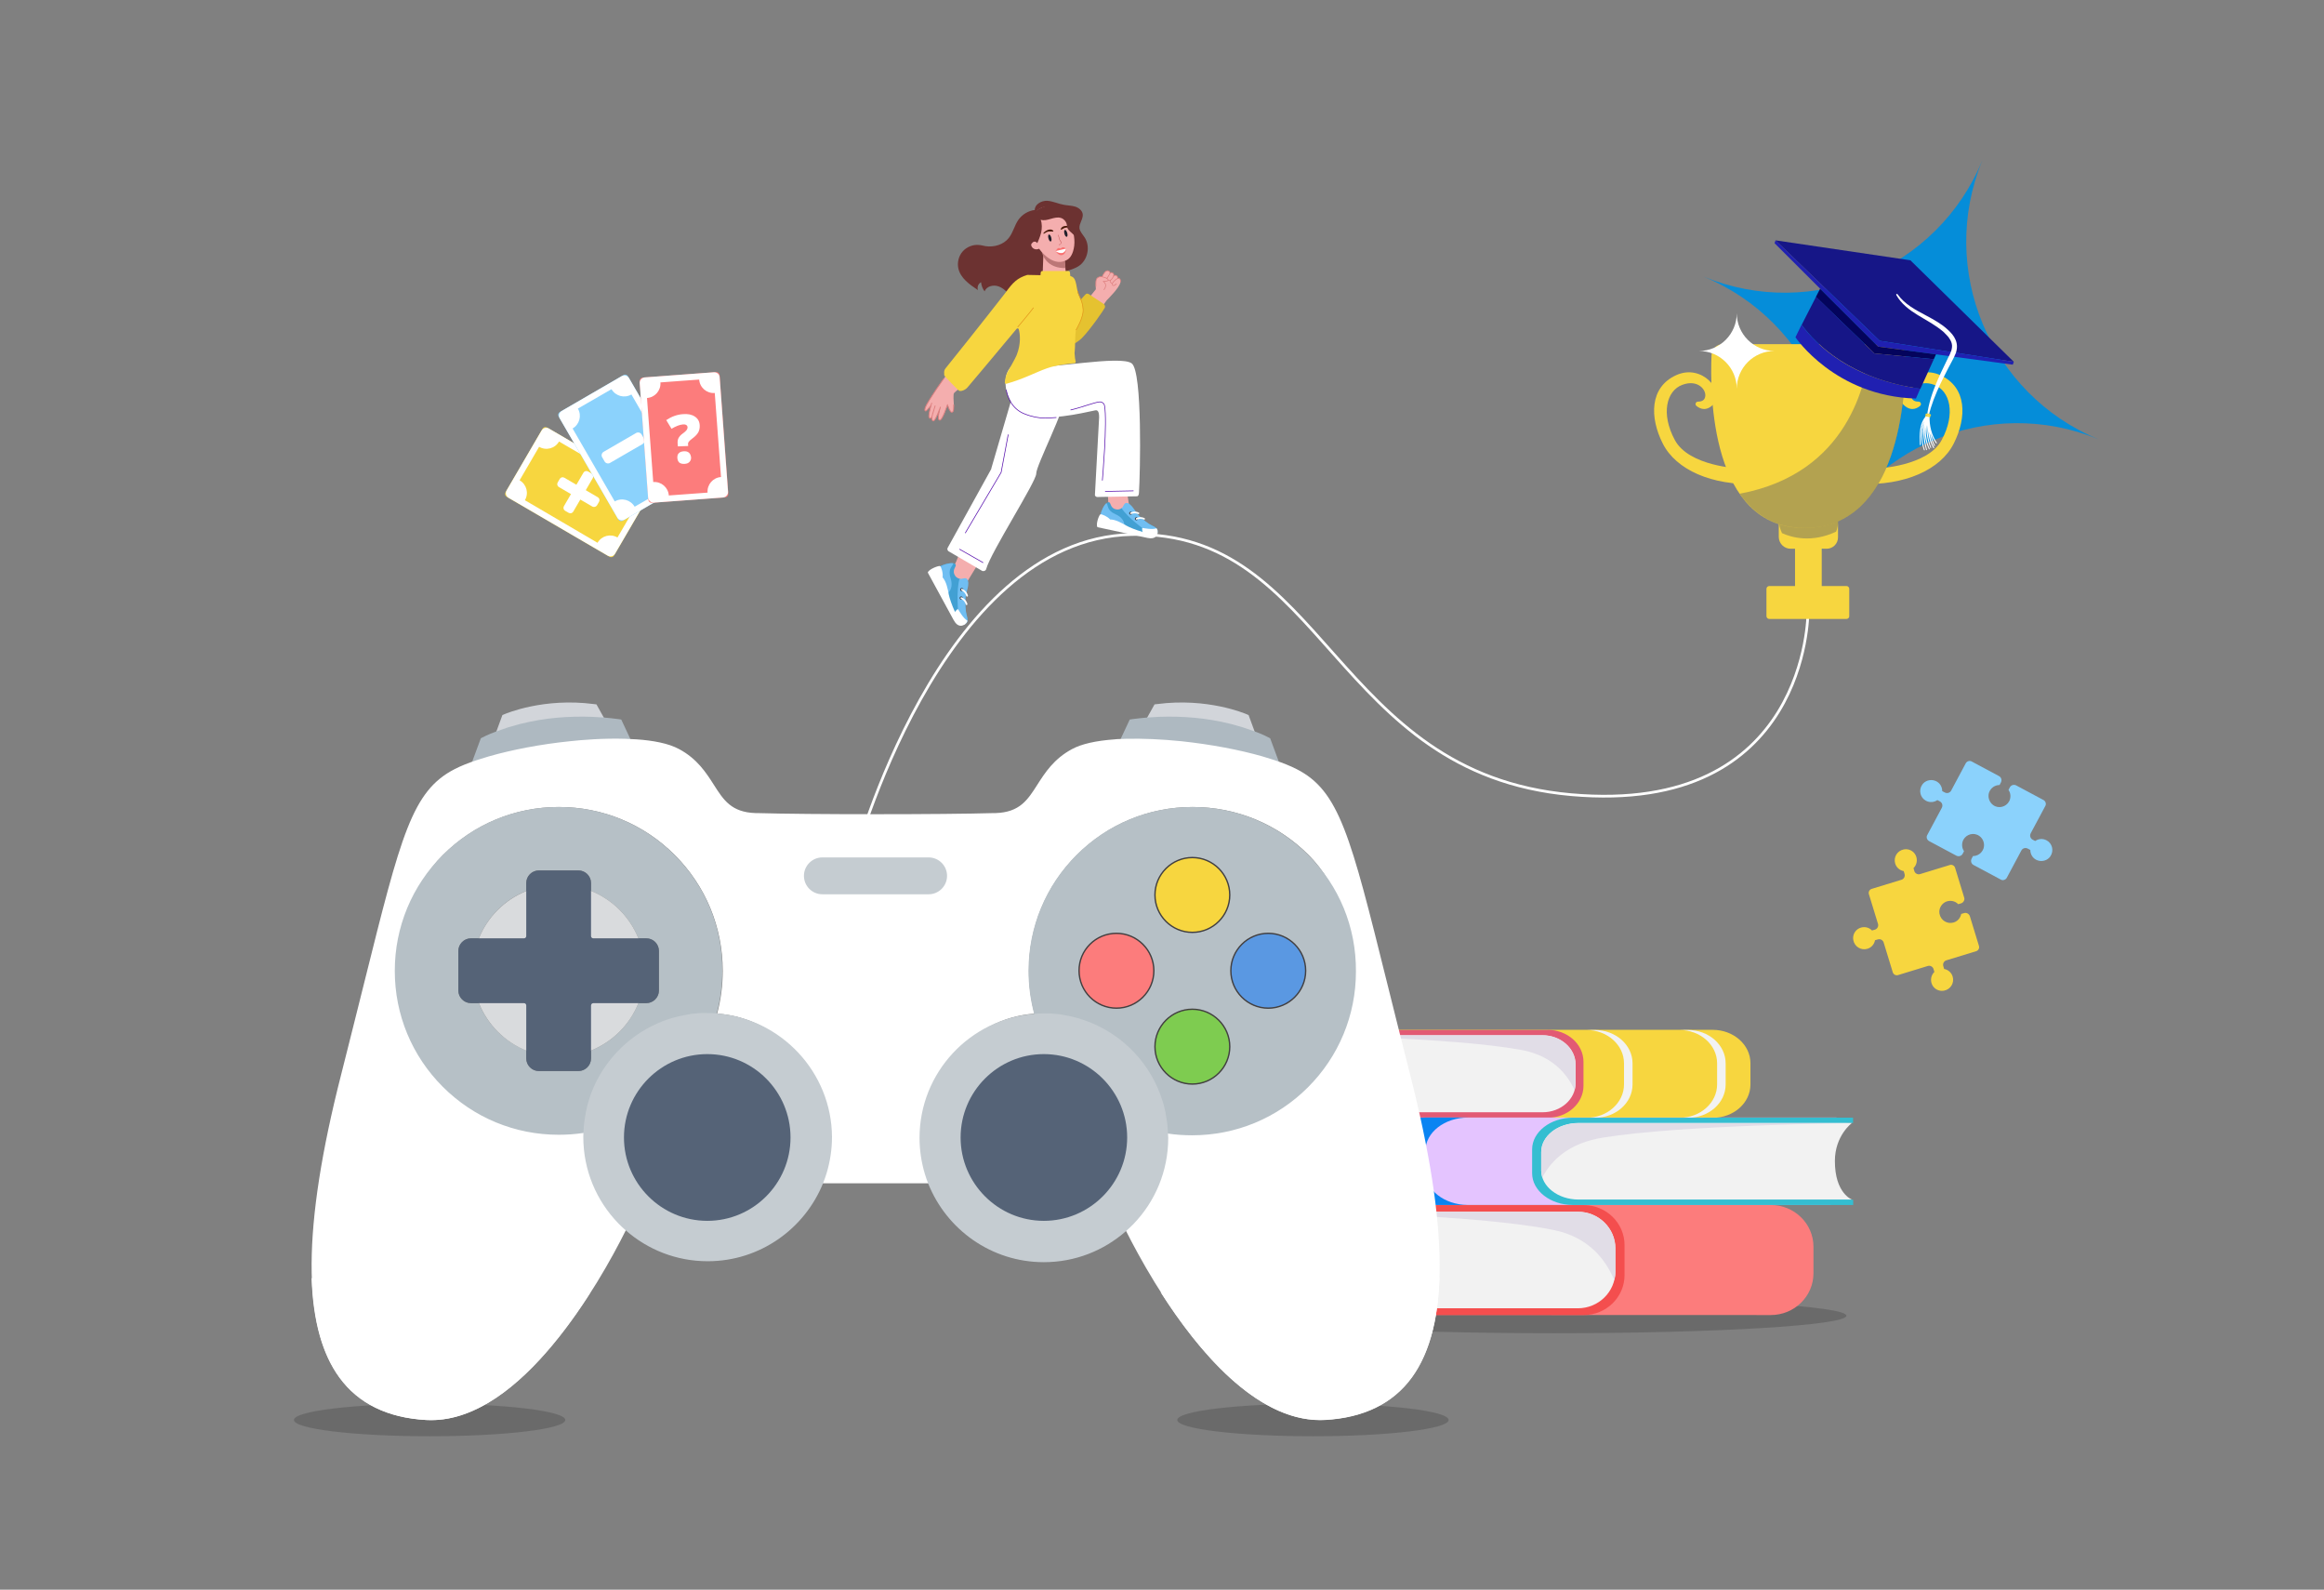 <?xml version="1.0" encoding="utf-8"?>
<!-- Generator: Adobe Illustrator 26.4.1, SVG Export Plug-In . SVG Version: 6.00 Build 0)  -->
<svg version="1.1" id="Layer_1" xmlns="http://www.w3.org/2000/svg" xmlns:xlink="http://www.w3.org/1999/xlink" x="0px" y="0px"
	 viewBox="0 0 1714.8 1172.7" style="enable-background:new 0 0 1714.8 1172.7;" xml:space="preserve">
<rect x="0" y="0" width="1714.8" height="1172.7" fill="#808080" stroke="none"/>
<style type="text/css">
	.st0{opacity:0.18;fill:#0B0B0B;enable-background:new    ;}
	.st1{fill:#F7D63F;}
	.st2{fill:#F2F2F2;}
	.st3{fill:#E25A74;}
	.st4{fill:#E1DDE7;}
	.st5{fill:#FC7C7C;}
	.st6{fill:#F44E4E;}
	.st7{fill:#E4C4FF;}
	.st8{fill:#34BED1;}
	.st9{fill:#0A84F2;}
	.st10{fill:#F4AEAE;}
	.st11{fill:#42A0D3;}
	.st12{fill:#70BEF2;}
	.st13{fill:#FFFFFF;}
	.st14{fill:#393F4A;}
	.st15{fill:#6C3231;}
	.st16{fill:#BC7777;}
	.st17{fill:#21202B;}
	.st18{fill:#C45353;}
	.st19{fill:#F97070;}
	.st20{fill:#491908;}
	.st21{fill:none;stroke:#DD7F7F;stroke-width:0.5;stroke-linecap:round;stroke-linejoin:round;stroke-miterlimit:10;}
	.st22{fill:#E5C230;}
	.st23{fill:none;stroke:#DD7F7F;stroke-width:0.631;stroke-linecap:round;stroke-linejoin:round;stroke-miterlimit:10;}
	.st24{fill:none;stroke:#550DAC;stroke-width:0.5;stroke-linecap:round;stroke-linejoin:round;stroke-miterlimit:10;}
	.st25{fill:none;stroke:#E3971C;stroke-width:0.5;stroke-linecap:round;stroke-linejoin:round;stroke-miterlimit:10;}
	.st26{fill:#8BD2FC;}
	.st27{fill:none;stroke:#FFFFFF;stroke-width:2;stroke-miterlimit:10;}
	.st28{fill:#058DD9;}
	.st29{fill:none;stroke:#FFFFFF;stroke-width:11.491;stroke-linecap:round;stroke-miterlimit:10;}
	.st30{opacity:0.3;fill:#16297A;}
	.st31{fill:#161687;}
	.st32{fill:#2020B1;}
	.st33{fill:#04045C;}
	.st34{fill:#D2D5DA;}
	.st35{fill:#AEB9C1;}
	.st36{fill:#C5CCD1;}
	.st37{fill:#B6C0C6;}
	.st38{fill:#D9DBDD;}
	.st39{fill:#556377;}
	.st40{fill:#F7D63F;stroke:#423F40;stroke-miterlimit:10;}
	.st41{fill:#7ECC50;stroke:#423F40;stroke-miterlimit:10;}
	.st42{fill:#FC7C7C;stroke:#423F40;stroke-miterlimit:10;}
	.st43{fill:#5A98E2;stroke:#423F40;stroke-miterlimit:10;}
</style>
<g id="Layer_2_00000089535583706132139920000008877217628369802885_">
</g>
<g>
	<g>
		<ellipse class="st0" cx="1147" cy="970.6" rx="215.4" ry="12.9"/>
		<g>
			<g>
				<path class="st1" d="M975.3,761.8h-11.7c1.9-1.3,4.3-2.1,6.9-2.1h293.3c15.3,0,27.8,11,27.8,24.6V800
					c0,13.6-12.4,24.6-27.8,24.6l-290.1-0.1L975.3,761.8z"/>
				<path class="st2" d="M1267,800v-15.6c0-13.6-12.4-24.6-27.8-24.6h6.3c15.3,0,27.8,11,27.8,24.6V800c0,13.6-12.4,24.6-27.8,24.6
					l-6.2,0C1254.6,824.6,1267,813.5,1267,800z"/>
				<path class="st2" d="M1198.3,800v-15.6c0-13.6-12.4-24.6-27.8-24.6h6.3c15.3,0,27.8,11,27.8,24.6V800
					c0,13.6-12.4,24.6-27.8,24.6l-6.2,0C1185.9,824.6,1198.3,813.5,1198.3,800z"/>
				<path class="st3" d="M1141.8,759.7c14.7,0,26.6,10.5,26.6,23.6V801c0,13-11.9,23.6-26.6,23.6H959.2v-4h0.8l46.4-3.9l9.4-32.6
					c0,0-18.1-18-19.3-18.5c-1.2-0.5-36.5-1.9-36.5-1.9l-0.8,0v-3.9H1141.8z"/>
				<path class="st2" d="M971.1,792c0-19.1-11.1-28.3-11.1-28.3h178.2c13.5,0,24.4,9.7,24.4,21.6v13.6c0,12-10.9,21.6-24.4,21.6
					H959.9C959.9,820.6,971.1,816,971.1,792z"/>
				<path class="st4" d="M1162.5,785.3v13.6c0,1.8-0.2,3.5-0.7,5.2c-6-13-17.5-25.6-39.4-29.6c-51.2-9.4-162.4-10.8-162.4-10.8
					h178.2C1151.6,763.7,1162.5,773.4,1162.5,785.3z"/>
			</g>
			<g>
				<path class="st5" d="M980.1,891.5h-13.3c2.2-1.6,4.9-2.6,7.8-2.6h332c17.4,0,31.5,13.8,31.5,30.8v19.6c0,17-14.1,30.8-31.5,30.8
					L978.4,970L980.1,891.5z"/>
				<path class="st6" d="M1168.6,889c16.6,0,30.1,13.2,30.1,29.5v22.1c0,16.3-13.5,29.5-30.1,29.5H961.9v-5h0.9l52.5-4.9l10.6-40.8
					c0,0-20.5-22.6-21.8-23.2c-1.3-0.6-41.3-2.3-41.3-2.3l-0.9,0V889H1168.6z"/>
				<path class="st2" d="M975.3,929.4c0-23.9-12.6-35.5-12.6-35.5h201.6c15.3,0,27.6,12.1,27.6,27.1v17c0,15-12.4,27.1-27.6,27.1
					H962.8C962.8,965.1,975.3,959.5,975.3,929.4z"/>
				<path class="st4" d="M1192,921v17c0,2.2-0.3,4.4-0.8,6.5c-6.8-16.3-19.8-32-44.6-37.1c-57.9-11.8-183.8-13.5-183.8-13.5h201.6
					C1179.6,893.9,1192,906.1,1192,921z"/>
			</g>
			<g>
				<path class="st7" d="M1349.1,826.5h13.3c-2.2-1.3-4.9-2.1-7.8-2.1h-332.1c-17.4,0-31.5,11-31.5,24.5v15.5
					c0,13.5,14.1,24.5,31.5,24.5l328.4-0.1L1349.1,826.5z"/>
				<path class="st8" d="M1160.6,824.5c-16.6,0-30.1,10.5-30.1,23.4v17.6c0,12.9,13.5,23.4,30.1,23.4h206.8v-3.9h-0.9l-52.6-3.9
					l-10.6-32.4c0,0,20.5-17.9,21.8-18.4c1.3-0.5,41.3-1.9,41.3-1.9l0.9,0v-3.9H1160.6z"/>
				<path class="st2" d="M1353.9,856.5c0-18.9,12.6-28.1,12.6-28.1h-201.7c-15.3,0-27.6,9.6-27.6,21.5v13.5
					c0,11.9,12.4,21.5,27.6,21.5h201.7C1366.5,884.9,1353.9,880.4,1353.9,856.5z"/>
				<path class="st4" d="M1137.2,849.9v13.5c0,1.8,0.3,3.5,0.8,5.2c6.8-12.9,19.8-25.4,44.7-29.4c58-9.4,183.9-10.7,183.9-10.7
					h-201.7C1149.5,828.4,1137.2,838,1137.2,849.9z"/>
				<path class="st9" d="M1051.8,864.4v-15.5c0-13.5,14.1-24.5,31.5-24.5h-31.5c-17.4,0-31.5,11-31.5,24.5v15.5
					c0,13.5,14.1,24.5,31.5,24.5l31.1,0C1065.6,888.7,1051.8,877.8,1051.8,864.4z"/>
			</g>
		</g>
	</g>
	<g>
		<g>
			<g>
				<path class="st10" d="M704.4,416.4c0.6,0,6.5-15.8,6.5-15.8l11.5,14.2l-10,16.4c0,0-10.9-0.5-11.1-1c-0.1-0.5-1.6-9.8-1.6-9.8
					L704.4,416.4z"/>
			</g>
		</g>
		<g>
			<g>
				<path class="st11" d="M712.3,460.3c1.9-1.4,1.8-3.5,0.9-6.5c-0.9-2.9-1.1-8.2-0.9-12.5c0.2-4.2,2.4-8.6-0.1-11.8
					c-2.5-3.3-6.2-1.6-8-5.8c-1.8-4.2,2.5-6.2,0.5-7.7c-2-1.5-8.3,0.1-11.4,1.9s1.8,16.8,1.9,17.2s10.4,22.7,10.6,23
					c0.2,0.3,4.3,2.8,4.3,2.8L712.3,460.3z"/>
			</g>
			<g>
				<path class="st12" d="M693.4,418c2.5-1.5,7.3-2.9,10-2.5c-0.3,2.4-4.3,3.6-2,11c2.5,8-2,11.3-2.8,11.6c-0.6,0.2-3.8-7.8-5.8-13
					C692.2,421.7,692.1,418.7,693.4,418z"/>
			</g>
			<g>
				<path class="st12" d="M707,452.2c0,0-1.5-16.9,1-25.2c1.5,0.5,4.3-1.4,5.6,0.2c2.5,3.3-1,9.9-1.2,14.1c-0.2,4.2,0,9.5,0.9,12.5
					c0.7,2.4,0.9,4.3-0.1,5.7L707,452.2z"/>
			</g>
			<g>
				<path class="st13" d="M707,449.5c0.5,0.8,3.8,6.8,6.8,8.3c-0.1,1-0.6,1.8-1.5,2.5l-1.8,0.6c-0.2-0.1-0.3-0.1-0.3-0.1
					c-0.2-0.1-3.2-2.8-3.3-3.1c-0.1-0.2-2.6-5.8-2.6-5.8S706.4,448.7,707,449.5z"/>
			</g>
			<g>
				<path class="st13" d="M703.6,457.3l-19-34.9c0.5-2.5,8.3-5.4,9.1-4.8s2.3,5.1,1.8,8.3c2.7,3.1,3.8,8.2,4.6,12.8
					c0.9,4.5,7.1,22,12.2,21.6C710.5,461.7,706.9,463.4,703.6,457.3z"/>
			</g>
			<g>
				<g>
					<path class="st14" d="M709.1,433.9c-0.6,0.3-0.8,1-0.5,1.6c0.3,0.6,1,0.8,1.6,0.5c0.6-0.3,0.8-1,0.5-1.6
						S709.7,433.6,709.1,433.9z"/>
				</g>
				<g>
					<g>
						<path class="st13" d="M709.2,435.3c0.1,0.1,0.2,0.2,0.3,0.3c0.3,0.1,2.7,1.2,3.5,4.1c0.1,0.3,0.4,0.5,0.8,0.4
							c0.3-0.1,0.5-0.4,0.4-0.8c-0.9-3.4-3.7-4.7-4.2-4.9c-0.3-0.1-0.7,0-0.8,0.3C709.1,435,709.1,435.2,709.2,435.3z"/>
					</g>
				</g>
			</g>
			<g>
				<g>
					<path class="st14" d="M708.7,440.1c-0.6,0.3-0.8,1-0.5,1.6c0.3,0.6,1,0.8,1.6,0.5c0.6-0.3,0.8-1,0.5-1.6
						C710,440,709.2,439.8,708.7,440.1z"/>
				</g>
				<g>
					<g>
						<path class="st13" d="M708.8,441.5c0.1,0.1,0.2,0.2,0.3,0.3c0.3,0.1,2.7,1.2,3.5,4.1c0.1,0.3,0.4,0.5,0.8,0.4
							c0.3-0.1,0.5-0.4,0.4-0.8c-0.9-3.4-3.7-4.7-4.2-4.9c-0.3-0.1-0.7,0-0.8,0.3C708.7,441.2,708.7,441.4,708.8,441.5z"/>
					</g>
				</g>
			</g>
		</g>
		<g>
			<g>
				<path class="st10" d="M817.7,370.9c0.3-0.4-1.1-16.7-1.1-16.7l14.3,3.8l2.4,16.2c0,0-7.1,7.5-7.6,7.3c-0.4-0.2-8.1-4.9-8.1-4.9
					L817.7,370.9z"/>
			</g>
		</g>
		<g>
			<g>
				<path class="st11" d="M854.2,392.4c0.2-2.2-1.4-3.5-4.1-4.6c-2.7-1.2-6.6-4.3-9.5-7.1c-2.9-2.8-4.7-7-8.6-7.2s-5,3.4-9.1,2.1
					c-4.2-1.3-2.9-5.6-5.2-5.1c-2.4,0.5-5,6.1-5.6,9.4c-0.6,3.3,13.2,9.1,13.6,9.3c0.4,0.1,22.8,6.6,23.1,6.6
					c0.3,0.1,4.7-1.3,4.7-1.3L854.2,392.4z"/>
			</g>
			<g>
				<path class="st12" d="M812,379.8c0.5-2.8,2.4-7.1,4.4-8.7c1.6,1.7,0,5.3,6.6,8.2c7.3,3.2,6.8,8.4,6.6,9.2
					c-0.2,0.5-8-2.1-12.9-3.8C814,383,811.7,381.2,812,379.8z"/>
			</g>
			<g>
				<path class="st12" d="M845.1,391.2c0,0-13.1-9.3-17.5-16.3c1.3-0.7,1.7-4,3.6-3.9c3.9,0.2,6.5,6.9,9.4,9.6
					c2.9,2.8,6.8,5.9,9.5,7.1c2.2,1,3.7,2,4,3.6L845.1,391.2z"/>
			</g>
			<g>
				<path class="st13" d="M843.1,389.5c0.9,0.1,7.2,1.4,10.2,0.2c0.6,0.7,1,1.5,0.9,2.6l-0.6,1.7c-0.2,0.1-0.3,0.1-0.3,0.1
					c-0.2,0.1-4,0.6-4.3,0.5c-0.2,0-5.8-1.7-5.8-1.7S842.2,389.5,843.1,389.5z"/>
			</g>
			<g>
				<path class="st13" d="M846.6,396.8l-36.8-7.9c-1.5-1.9,1.2-9.3,2.2-9.5c0.9-0.2,5.1,1.5,7.1,3.8c3.9,0,8.3,2.4,12.1,4.6
					s20.2,8.5,23.1,4.6C854.1,394.5,853,398.2,846.6,396.8z"/>
			</g>
			<g>
				<g>
					<path class="st14" d="M833.2,378.4c-0.1,0.6,0.3,1.2,0.9,1.3c0.6,0.1,1.2-0.3,1.3-0.9c0.1-0.6-0.3-1.2-0.9-1.3
						C833.9,377.4,833.3,377.8,833.2,378.4z"/>
				</g>
				<g>
					<g>
						<path class="st13" d="M834.3,379.2c0.1,0,0.3,0,0.4,0c0.3-0.1,2.5-1.2,5.1,0c0.3,0.1,0.6,0,0.8-0.3c0.1-0.3,0-0.6-0.3-0.8
							c-3-1.4-5.6-0.3-6.1,0c-0.3,0.1-0.4,0.5-0.3,0.8C834,379,834.1,379.1,834.3,379.2z"/>
					</g>
				</g>
			</g>
			<g>
				<g>
					<path class="st14" d="M837.4,382.5c-0.1,0.6,0.3,1.2,0.9,1.3s1.2-0.3,1.3-0.9c0.1-0.6-0.3-1.2-0.9-1.3
						C838.1,381.5,837.5,381.9,837.4,382.5z"/>
				</g>
				<g>
					<g>
						<path class="st13" d="M838.5,383.3c0.1,0,0.3,0,0.4,0c0.3-0.1,2.5-1.2,5.1,0c0.3,0.1,0.6,0,0.8-0.3c0.1-0.3,0-0.6-0.3-0.8
							c-3-1.4-5.6-0.3-6.1,0c-0.3,0.1-0.4,0.5-0.3,0.8C838.2,383.2,838.3,383.3,838.5,383.3z"/>
					</g>
				</g>
			</g>
		</g>
		<g>
			<path class="st15" d="M785.1,151.1c2.7,0.5,5.5,0.5,8.2,1.3c2.6,0.8,5.2,2.8,5.6,5.5c0.5,3.6-2.7,6.8-2.4,10.4
				c0.3,2.6,2.4,4.6,3.8,6.8c4.5,6.8,2.3,17.1-4.7,21.4c-4.3,2.7-9.8,3.1-13.8,6.3c-5,4-6.2,11-9.7,16.2c-3.7,5.4-10.7,9-16.9,6.8
				c-3.8-1.3-6.6-4.4-9.3-7.3c-2.7-3-5.5-6-9.3-7.3c-3.8-1.3-8.7,0-10.1,3.7c-1.5-1.9-2.4-4.3-2.6-6.7c-2.1,1-3.1,3.7-2.3,5.8
				c-6.2-4.1-12.9-8.8-14.5-16.1c-0.9-4.3,0.3-9.1,3.2-12.4c2.9-3.3,7.5-5.2,11.9-4.8c1.7,0.1,3.4,0.6,5.1,0.9
				c6.2,0.9,13.1-1.1,17-6c3.2-4,4.2-9.2,7.1-13.4c2.8-4,7.3-6.7,12.1-7.3c0-4.2,4.9-6.9,9.1-6.8C777,148.4,780.9,150.4,785.1,151.1
				z"/>
		</g>
		<g>
			<polygon class="st10" points="769.3,203.2 770,184.5 784.9,185.2 786.6,203 			"/>
		</g>
		<g>
			<path class="st16" d="M785.4,190.5l0.8,7.2c0,0-13.6,1.3-17.4-11.4S785.4,190.5,785.4,190.5z"/>
		</g>
		<g>
			<path class="st10" d="M764.6,180.6c0.6,0.7,8.2,13.3,17.9,12.6c1.4-0.1,2.8-0.5,4.3-1.2c1.8-0.9,3.7-2.5,5-6.7
				c1.5-5,1.7-11.1-2.2-21.9c-0.4-1-0.7-1.9-1-2.7c-1.4-3.5-2.9-5-6-6.6c-2.8-1.4-5.8-2-8.6-1.9c-3.1,0.1-6,1-8,2.5
				c-2.7,2-4.4,4.2-5.4,6.5c-1.2,2.9-1.5,5.5-1.2,7.9C760,174.3,763.4,178.9,764.6,180.6z"/>
			<g>
				<path class="st17" d="M785.4,172.4c-0.4-1.4-0.2-2.7,0.4-2.8c0.6-0.1,1.3,0.9,1.7,2.3c0.4,1.4,0.2,2.7-0.4,2.8
					C786.5,174.8,785.7,173.8,785.4,172.4z"/>
			</g>
			<g>
				<path class="st17" d="M773.6,175.8c-0.4-1.4-0.2-2.7,0.4-2.8c0.6-0.1,1.3,0.9,1.7,2.3c0.4,1.4,0.2,2.7-0.4,2.8
					C774.7,178.3,774,177.3,773.6,175.8z"/>
			</g>
			<g>
				<path class="st18" d="M782,181.1c0,0-0.1,0-0.1,0c-0.2-0.2-0.3-0.5-0.3-0.8c0-0.1,0-0.1,0.1-0.1c0.3-0.1,0.7-0.2,0.9-0.4
					c0.2-0.2,0.4-0.5,0.4-0.8c0-0.2-0.2-0.5-0.4-0.7l-0.1-0.1c-1.1-1.4-1.4-3.2-1.7-4.8c0-0.1,0-0.2,0.1-0.2c0.1,0,0.2,0,0.2,0.1
					c0.3,1.6,0.6,3.3,1.6,4.6l0.1,0.1c0.2,0.2,0.4,0.5,0.5,0.8c0.1,0.4-0.1,0.8-0.5,1.1c-0.3,0.2-0.6,0.3-0.9,0.5
					c0,0.1,0.1,0.3,0.2,0.4C782.1,180.9,782.1,181,782,181.1C782,181.1,782,181.1,782,181.1z"/>
			</g>
			<g>
				<g>
					<path class="st19" d="M778.8,185.2c0,0,2.4,3.8,5.1,2.9c2.7-0.8,2.8-4.7,2.8-4.7s-1.6-1.1-2.4-1c-0.9,0.1-1.7,1-1.7,1
						s-0.8-0.5-1.6-0.4C780.2,183.1,779.3,184.8,778.8,185.2z"/>
				</g>
				<g>
					<path class="st13" d="M786.7,183.4l-7.9,1.8C778.8,185.2,784.8,189.6,786.7,183.4z"/>
				</g>
			</g>
			<g>
				<path class="st20" d="M769.9,172c1.4-1.9,5.4-4,7.3-1.7c0.1,0.1,0.1,0.4-0.1,0.5c-1,0.1-2-0.2-3.1-0.1c-1.4,0.2-2.6,0.9-3.7,1.7
					C770,172.5,769.7,172.2,769.9,172L769.9,172z"/>
			</g>
			<g>
				<path class="st20" d="M790,167.4c-2.1-1.1-6.6-1.3-7.3,1.7c0,0.2,0.1,0.4,0.3,0.4c1-0.4,1.7-1.1,2.7-1.4
					c1.3-0.4,2.7-0.3,4.1-0.1C790.1,167.9,790.3,167.5,790,167.4L790,167.4z"/>
			</g>
			<g>
				<path class="st15" d="M794.7,180.2c1.5-1.2,1.9-3.4,1.7-5.3c-0.3-1.9-1.1-3.7-1.8-5.5c-1.4-3.7-2.1-7.8-4.4-11.1
					c-3.4-5.1-10.1-7.5-16.2-6.7c-6.1,0.8-11.5,4.6-15.3,9.4c-1,1.3-1.9,2.6-2.4,4.2c-1.2,4,0.4,8.3,2.8,11.7c1.4,2,3.3,3.9,5.7,3.9
					c1.3-3,2.6-6,3.4-9.1c0.7-3.2,0.8-6.6-0.3-9.6c4.8,1.6,10.1-2.9,15-1.3c2.1,0.7,3.7,2.5,4.2,4.6c0.2,0.9,0.2,1.9,0.5,2.7
					c0.7,2.1,3,3.3,4.5,5C794.1,174.9,795,177.6,794.7,180.2z"/>
			</g>
			<g>
				<g>
					<path class="st10" d="M765.8,179.9c0,0-2.1-3.7-4.7-0.1c-1,1.4,1.4,5.5,5.6,3.7C766.7,183.4,767.8,182.2,765.8,179.9z"/>
				</g>
			</g>
		</g>
		<g>
			<path class="st10" d="M816.7,221.4l-5.6,7.8c-0.4,0.6-1.2,0.8-1.9,0.6c-1.1-0.3-2.3-0.8-3.7-1.6c-1.5-0.9-3-2.4-4.1-3.9
				c-0.4-0.6-0.4-1.4,0.1-2l7.1-8.9c0,0-0.4-5,0.2-7c0.6-2,2.8-2.5,4.3-2.2c0,0,1.4-3.3,3-4.2c1.6-0.9,3,0.3,2.9,1.5
				c0.8-1,3.4-0.2,2.6,2.1c0.9-1.1,3.5-0.4,2.9,1.8c0,0,2.5-1.1,2.2,2.7C826.5,211.9,816.7,221.4,816.7,221.4z"/>
			<path class="st21" d="M808.6,211.1c0-1.6,0-3.6,0.3-4.7c0.6-2,2.8-2.5,4.3-2.2c0,0,1.4-3.3,3-4.2c1.6-0.9,3,0.3,2.9,1.5
				c0.8-1,3.4-0.2,2.6,2.1c0.9-1.1,3.5-0.4,2.9,1.8c0,0,2.5-1.1,2.2,2.7"/>
			<g>
				<path class="st21" d="M814.6,213.7c3.1-4.1-0.6-6.1-0.6-6.1s3.5,0,3.7-0.9c0.3-0.9-1.8-2-4.5-2.5"/>
				<path class="st21" d="M819.2,201.4c0,0-1.9,3.4-2.5,4"/>
				<path class="st21" d="M817.9,206.8c0.9,0.6,2.2,0,4-3.4"/>
				<path class="st21" d="M819.2,206.8c-0.3,1.1,0.6,1.9,1.3,2.2"/>
				<path class="st21" d="M824.6,205.5c-1.1,0.3-4.6,3.3-3.8,4.6c0.9,1.6,2.9-0.7,2.9-0.7"/>
			</g>
		</g>
		<path class="st22" d="M814.2,224.1c0,0,1.7,1.2,1,2.9c-0.7,1.6-10.7,16.1-17,22.5c-0.3,0.3-0.6,0.6-0.9,0.8
			c-0.2,0.2-0.5,0.4-0.7,0.6c-0.5,0.4-1,0.8-1.5,1.1c-0.2,0.2-0.5,0.3-0.7,0.5c-0.3,0.2-0.5,0.3-0.8,0.5c-0.3,0.1-0.5,0.3-0.8,0.4
			c-0.6,0.3-1.2,0.5-1.8,0.7c-0.3,0.1-0.6,0.2-0.9,0.3c-1.5,0.5-3,0.7-4.6,0.8c0,0,0,0-0.1,0c-0.3,0-0.6,0-0.9,0c-0.3,0-0.6,0-0.9,0
			l0,0c-5-3.5-5.4-7.9-4-11.9c2.3-6.7,9.7-12.5,9.7-12.5s0,0,0,0c0.6-0.6,10.9-13.3,12.1-14c1.3-0.7,2.8,0.7,2.8,0.7"/>
		<g id="hand_00000014632325855727366700000014105639732848956596_">
			<path class="st10" d="M726.4,248.7c-8.7,0.9-15.5,11.9-22,20c-6.5,8.1-13.4,18.4-13.4,18.4s-5.6,8.4-7.3,11.6
				c-1.7,3.2-1.3,4.3-0.7,4.5c0.6,0.2,3.4-3.3,4-4c0,0-1.3,4.7-1.5,7c-0.2,2.3,0.9,3.3,2.3,1.3c0,0-0.5,2.9,1,3
				c1.5,0.1,5.2-10.2,5.2-10.2s-2.8,8.6-0.8,9.6c2,1.1,6-11.4,6-11.4s1.8,6,3.3,5.6c1.5-0.3,1.2-3.1,1.3-5.4c0-2.4-0.7-7.7,0.2-8.8
				c0.8-1.1,25.2-20.3,28.8-28.8C735.8,253.3,731.6,248.2,726.4,248.7z"/>
			<g>
				<path class="st23" d="M696.3,279.4c-3.1,4.4-5.4,7.7-5.4,7.7s-5.6,8.4-7.3,11.6c-1.7,3.2-1.3,4.3-0.7,4.5c0.6,0.2,3.4-3.3,4-4
					c0,0-1.3,4.7-1.5,7c-0.2,2.3,0.9,3.3,2.3,1.3c0,0-0.5,2.9,1,3c1.5,0.1,5.2-10.2,5.2-10.2s-2.8,8.6-0.8,9.6c2,1.1,6-11.4,6-11.4
					s1.8,6,3.3,5.6c1.5-0.3,1.2-3.1,1.3-5.4"/>
				<path class="st23" d="M690,299.4c-0.6,1.6-2.4,8.1-2.4,8.1"/>
				<line class="st23" x1="687.5" y1="297.4" x2="686.8" y2="299.2"/>
			</g>
		</g>
		<path class="st13" d="M784.2,284.8c0.5,0.3,1,7.2,1.2,7.8c1.7,7.3-21,50.9-20.8,56.8c0.2,5.6-33.7,58.3-36.9,70.3
			c-0.3,1.3-1.7,1.9-2.9,1.5L700.5,407c-1.1-0.4-1.7-1.5-1.4-2.6l32.3-58.4c0-0.2,0.1-0.4,0.1-0.6l15.9-54.4
			c-1.4-11.2,3.9-20.3,5.4-19.4L784.2,284.8z"/>
		<polyline class="st24" points="712.3,393.1 738.7,348.5 743.9,320.7 		"/>
		<line class="st24" x1="725.3" y1="415" x2="708.1" y2="405.2"/>
		<path class="st13" d="M748.5,268.7c-0.9,0.3-8.7,5-6,19.1c0.9,4.8,5.2,14.5,13.2,17.5c16,6.1,42.2-0.5,52.5-2.6
			c2.7-0.6,2.8,3.3,2.8,5.2l-3.1,57.3c0.4,1.4,1.5,1.6,3.1,1.4l28.2-0.5c1-0.5,1.1-1.5,1.2-2.6c0.9-14,2.7-89.1-5.3-95.4
			c-8.1-6.4-63.4,4.6-69.7,1.7c-0.5-0.2,7.4-5.3,6.9-5.2L748.5,268.7z"/>
		<path class="st24" d="M790.1,302.4c8.2-1.9,17.1-5.5,21.1-5.9c1.8-0.2,3.5,1,3.8,2.8c2.2,11.9-1.6,55-1.6,55"/>
		<line class="st24" x1="836.2" y1="362.1" x2="815.6" y2="362.5"/>
		<path class="st24" d="M742.5,287.7c0.9,4.8,3.8,13.7,13.2,17.5c11.8,4.8,19.3,2.8,23.6,2.8"/>
		<path class="st1" d="M794,243.4c-0.9,2.2-0.6,13-1,15.8c-0.1,0.6-0.2,1.2-0.1,1.7c0.1,2.4,0.5,4.7,0.8,5.9
			c0.1,0.6-0.3,1.1-0.8,1.1c-3.3,0.3-13.4,1.3-20.4,3.8c-8.2,2.9-17.3,7.9-29.9,11.4c-0.6,0.2-1.3-0.4-1.2-1c0.2-2,0.8-5.8,2.3-8.1
			c0,0,5.6-9.8,6.4-11.9c3.5-8.7,2.5-16.1,1.6-19.2c-0.2-0.7-1.1-0.9-1.6-0.3c-1,1.2-2.6,3.1-4.6,5.5
			c-10.1,12.1-30.4,36.4-31.8,37.9c-1.9,2-4.9,2.9-6.1,2.2c-0.7-0.4-11-10.9-10.9-11.4c0.2-0.9-0.7-3,1-5.1
			c1.6-1.8,31.5-39.4,41.8-52.7c1.3-1.7,2.4-3,2.9-3.8c5-6.7,8.1-10.1,15.6-12.4c0.1,0,0.1,0,0.2,0l29.1,0.6
			c6.4,0.1,6.2,3.4,7.8,11.6c0.8,3.9,3.6,6.6,4,13.6C799.5,234.2,794.1,243.1,794,243.4z"/>
		<path class="st25" d="M762.5,227.1c0,0-1,1.2-2.5,3.2c-2.2,2.7-5.5,6.8-9,10.9"/>
		<path class="st1" d="M788.1,212.5l-19.6-1.2c-0.8,0-1.4-0.7-1.3-1.4l0.7-8.8c0.1-0.7,0.6-1.2,1.3-1.2h19c0.7,0,1.3,0.5,1.3,1.2
			l0.8,8.8C790.4,210.6,788.9,212.5,788.1,212.5z"/>
		<path class="st25" d="M795.2,214.8c0.8,3.9,3.6,6.6,4,13.6c0.3,5.8-5,14.6-5.2,15"/>
	</g>
	<g>
		<path class="st1" d="M1435.6,665.3c3.3-1.5,7-0.7,9.3,1.7l2.1-0.6c1.8-0.6,2.9-2.5,2.3-4.3l-6.7-21.9c-0.5-1.7-2.3-2.6-3.9-2.1
			l-21.9,6.7c-1.8,0.6-3.8-0.5-4.3-2.3l-0.6-2.1c2.4-2.3,3.2-6,1.7-9.3c-1.5-3.3-5.2-5.2-8.8-4.5c-4.9,0.9-7.8,5.8-6.4,10.4
			c0.9,3,3.4,5.1,6.3,5.6l0.6,2.1c0.6,1.8-0.5,3.8-2.3,4.3l-21.9,6.7c-1.7,0.5-2.6,2.3-2.1,3.9l6.7,21.9c0.6,1.8-0.5,3.8-2.3,4.3
			l-2.1,0.6c-2.3-2.4-6-3.2-9.3-1.7c-3.3,1.5-5.2,5.2-4.5,8.8c0.9,4.9,5.8,7.8,10.4,6.4c3-0.9,5.1-3.4,5.6-6.3l2.1-0.6
			c1.8-0.6,3.8,0.5,4.3,2.3l6.7,21.9c0.5,1.7,2.3,2.6,3.9,2.1l21.9-6.7c1.8-0.6,3.8,0.5,4.3,2.3l0.6,2.1c-2.4,2.3-3.2,6-1.7,9.3
			c1.5,3.3,5.2,5.2,8.8,4.5c4.9-0.9,7.8-5.8,6.4-10.4c-0.9-3-3.4-5.1-6.3-5.6l-0.6-2.1c-0.6-1.8,0.5-3.8,2.3-4.3l21.9-6.7
			c1.7-0.5,2.6-2.3,2.1-3.9l-6.7-21.9c-0.6-1.8-2.5-2.9-4.3-2.3l-2.1,0.6c-0.5,2.9-2.6,5.4-5.6,6.3c-4.6,1.4-9.5-1.5-10.4-6.4
			C1430.4,670.6,1432.3,666.9,1435.6,665.3z"/>
		<path class="st26" d="M1467.7,584.5c1.3-3.4,4.4-5.4,7.7-5.4l1-1.9c0.9-1.7,0.3-3.8-1.4-4.7l-20.2-10.8c-1.5-0.8-3.4-0.2-4.3,1.3
			l-10.8,20.2c-0.9,1.7-3,2.3-4.7,1.4l-1.9-1c0-3.3-1.9-6.5-5.4-7.7c-3.4-1.2-7.4,0-9.4,3c-2.8,4.1-1.4,9.6,2.8,11.8
			c2.8,1.5,6,1.2,8.4-0.5l1.9,1c1.7,0.9,2.3,3,1.4,4.7l-10.8,20.2c-0.8,1.5-0.2,3.4,1.3,4.3l20.2,10.8c1.7,0.9,3.8,0.3,4.7-1.4
			l1-1.9c-1.7-2.4-1.9-5.7-0.5-8.4c2.3-4.2,7.8-5.7,11.8-2.8c3,2.1,4.2,6,3,9.4c-1.3,3.4-4.4,5.4-7.7,5.4l-1,1.9
			c-0.9,1.7-0.3,3.8,1.4,4.7l20.2,10.8c1.5,0.8,3.4,0.2,4.3-1.3l10.8-20.2c0.9-1.7,3-2.3,4.7-1.4l1.9,1c0,3.3,1.9,6.5,5.4,7.7
			c3.4,1.2,7.4,0,9.4-3c2.8-4.1,1.4-9.6-2.8-11.8c-2.8-1.5-6-1.2-8.4,0.5l-1.9-1c-1.7-0.9-2.3-3-1.4-4.7l10.8-20.2
			c0.8-1.5,0.2-3.4-1.3-4.3l-20.2-10.8c-1.7-0.9-3.8-0.3-4.7,1.4l-1,1.9c1.7,2.4,1.9,5.7,0.5,8.4c-2.3,4.2-7.8,5.7-11.8,2.8
			C1467.8,591.8,1466.5,587.9,1467.7,584.5z"/>
	</g>
	<g>
		<g>
			<path class="st1" d="M480.4,363l-27.3,46.8c-0.7,1.2-2.2,1.6-3.4,0.9l-75.8-44.2c-1.2-0.7-1.6-2.2-0.9-3.4l27.3-46.8
				c0.7-1.2,2.2-1.6,3.4-0.9l75.8,44.2C480.7,360.3,481.1,361.8,480.4,363z"/>
			<path class="st13" d="M399.6,317.6l-25.8,44.2c-1.1,1.9-0.5,4.3,1.4,5.4l73.2,42.7c1.9,1.1,4.3,0.5,5.4-1.4l25.8-44.2
				c1.1-1.9,0.5-4.3-1.4-5.4L405,316.1C403.2,315,400.7,315.7,399.6,317.6z M455.6,396.5c-5.1-3-11.7-1.3-14.7,3.9L387.3,369
				c3-5.1,1.3-11.7-3.9-14.7l14.4-24.7c5.1,3,11.7,1.3,14.7-3.9l53.7,31.3c-3,5.1-1.3,11.7,3.9,14.7L455.6,396.5z"/>
			<path class="st13" d="M437.4,352.7L423,377.4c-0.7,1.2-2.2,1.6-3.4,0.9l-2.6-1.5c-1.2-0.7-1.6-2.2-0.9-3.4l14.4-24.7
				c0.7-1.2,2.2-1.6,3.4-0.9l2.6,1.5C437.7,350,438.1,351.5,437.4,352.7z"/>
			<path class="st13" d="M437.1,373.7l-24.7-14.4c-1.2-0.7-1.6-2.2-0.9-3.4l1.5-2.6c0.7-1.2,2.2-1.6,3.4-0.9l24.7,14.4
				c1.2,0.7,1.6,2.2,0.9,3.4l-1.5,2.6C439.8,373.9,438.3,374.3,437.1,373.7z"/>
		</g>
		<g>
			<path class="st26" d="M506.5,356.9l-46.9,27.2c-1.2,0.7-2.7,0.3-3.4-0.9l-44-75.9c-0.7-1.2-0.3-2.7,0.9-3.4l46.9-27.2
				c1.2-0.7,2.7-0.3,3.4,0.9l44,75.9C508,354.7,507.6,356.2,506.5,356.9z"/>
			<path class="st13" d="M458.7,277.5l-44.3,25.7c-1.9,1.1-2.5,3.5-1.4,5.4l42.5,73.3c1.1,1.9,3.5,2.5,5.4,1.4l44.3-25.7
				c1.9-1.1,2.5-3.5,1.4-5.4l-42.5-73.3C463,277,460.6,276.4,458.7,277.5z M468.3,373.8c-3-5.1-9.5-6.9-14.7-3.9l-31.1-53.8
				c5.1-3,6.9-9.5,3.9-14.7l24.8-14.3c3,5.1,9.5,6.9,14.7,3.9l31.1,53.8c-5.1,3-6.9,9.5-3.9,14.7L468.3,373.8z"/>
			<path class="st13" d="M474.1,327.6l-24,13.9c-1.4,0.8-3.2,0.3-4-1.1l-1.8-3.1c-0.8-1.4-0.3-3.2,1.1-4l24-13.9
				c1.4-0.8,3.2-0.3,4,1.1l1.8,3.1C476,325,475.5,326.7,474.1,327.6z"/>
		</g>
		<g>
			<path class="st5" d="M535.1,366.9l-54.1,4c-1.4,0.1-2.5-0.9-2.6-2.3l-6.4-87.5c-0.1-1.4,0.9-2.5,2.3-2.6l54.1-4
				c1.4-0.1,2.5,0.9,2.6,2.3l6.4,87.5C537.5,365.6,536.5,366.8,535.1,366.9z"/>
			<path class="st13" d="M526.8,274.6l-51.1,3.8c-2.2,0.2-3.8,2.1-3.7,4.2l6.2,84.5c0.2,2.2,2.1,3.8,4.2,3.7l51.1-3.8
				c2.2-0.2,3.8-2.1,3.7-4.2l-6.2-84.5C530.9,276.1,529,274.5,526.8,274.6z M493.5,365.5c-0.4-5.9-5.6-10.4-11.5-9.9l-4.6-62
				c5.9-0.4,10.4-5.6,9.9-11.5l28.6-2.1c0.4,5.9,5.6,10.4,11.5,9.9l4.6,62c-5.9,0.4-10.4,5.6-9.9,11.5L493.5,365.5z"/>
			<g>
				<path class="st13" d="M500.2,329.3l-0.2-2.1c-0.1-1.6,0.1-3,0.7-4.1s1.6-2.3,3.2-3.4c1.3-0.9,2.1-1.7,2.7-2.4
					c0.5-0.7,0.8-1.5,0.7-2.3c-0.1-0.7-0.4-1.2-1-1.5c-0.6-0.4-1.5-0.5-2.4-0.4c-2.4,0.2-5.2,1.3-8.4,3.2l-3.9-6.4
					c3.9-2.6,8-4.1,12.4-4.4c3.6-0.3,6.5,0.3,8.7,1.8c2.2,1.4,3.4,3.5,3.6,6.3c0.1,2-0.2,3.7-1,5.2c-0.8,1.5-2.2,3-4.1,4.4
					c-1.6,1.2-2.6,2.1-3,2.7c-0.4,0.5-0.6,1.2-0.5,1.9l0.1,1.2L500.2,329.3z M499.8,337.9c-0.1-1.5,0.2-2.7,1-3.5
					c0.8-0.9,2.1-1.4,3.7-1.5c1.6-0.1,2.9,0.2,3.8,1s1.4,1.9,1.6,3.3s-0.3,2.6-1.1,3.5c-0.8,0.9-2,1.4-3.6,1.5
					c-1.6,0.1-2.9-0.2-3.9-0.9C500.4,340.5,499.9,339.3,499.8,337.9z"/>
			</g>
		</g>
	</g>
	<path class="st27" d="M629.9,635.5c0,0,62.8-238.1,205.2-241.2s148.8,176.3,324,191.9s174.9-134,174.9-134"/>
	<g>
		<path class="st28" d="M1548.5,324.1c-80.5-33.2-172.7,5.2-205.9,85.8c33.2-80.5-5.2-172.7-85.7-205.9
			c80.5,33.2,172.6-5.2,205.8-85.7C1429.6,198.8,1468,290.9,1548.5,324.1z"/>
		<path class="st29" d="M1248.7,346.1"/>
		<g>
			<g>
				<path class="st1" d="M1341.6,442.2h-14.5c-1.4,0-2.6-1.2-2.6-2.6V399h19.7v40.6C1344.2,441.1,1343,442.2,1341.6,442.2z"/>
				<path class="st1" d="M1347.8,404.8h-26.5c-4.9,0-8.8-3.9-8.8-8.8v-18.4h43.7v18.8C1356.2,401.1,1352.4,404.8,1347.8,404.8z"/>
				<path class="st30" d="M1312.5,383.5c0,3.5,0.9,6.8,2.4,9.8c7,3.2,21.8,7.4,39.9-1.1c1-2.4,1.5-5,1.5-7.7v-6.8h-43.7V383.5z"/>
				<path class="st1" d="M1271.1,253.9h126.7c4.5,0,8.2,3.6,8.2,8.1c0.2,29.3-4.3,127.5-74.7,127.5c-69,0-69.7-98.9-68.4-127.8
					C1263.1,257.4,1266.7,253.9,1271.1,253.9z"/>
				<path class="st1" d="M1385,345.6c0,0,37.3-1.5,47.7-21c10.5-19.5,6.1-36.4-5.5-40.7c-11.6-4.4-18.3,4-16.8,9.2
					c0.7,2.6,3.1,3.2,5.3,3.2c1.6,0,2.3,2.1,1.1,3.1c-3,2.5-7.8,4.3-13.2-1.8c-7.6-8.7,8.7-29.7,28.2-20.8
					c19.5,8.9,19.6,31,9.8,50.4c-9.8,19.4-36.2,31.1-69.1,29.8C1372.6,357.1,1374.5,346.6,1385,345.6z"/>
				<path class="st1" d="M1283.5,345.6c0,0-37.3-1.5-47.7-21c-10.5-19.5-6.1-36.4,5.5-40.7c11.6-4.4,18.3,4,16.8,9.2
					c-0.7,2.6-3.1,3.2-5.3,3.2c-1.6,0-2.3,2.1-1.1,3.1c3,2.5,7.8,4.3,13.2-1.8c7.6-8.7-8.7-29.7-28.2-20.8
					c-19.5,8.9-19.6,31-9.8,50.4c9.8,19.4,36.2,31.1,69.1,29.8C1296,357.1,1294.1,346.6,1283.5,345.6z"/>
				<path class="st30" d="M1380.1,253.9c-2.4,28.4-16.5,95.4-96.4,110.3c10.3,14.9,25.4,25.3,47.7,25.3c70.7,0,74.9-99,74.7-127.8
					c0-4.3-3.5-7.8-7.8-7.8H1380.1z"/>
				<path class="st1" d="M1362.4,456.6h-56.9c-1.2,0-2.1-1-2.1-2.1v-20.1c0-1.2,1-2.1,2.1-2.1h56.9c1.2,0,2.1,1,2.1,2.1v20.1
					C1364.6,455.6,1363.6,456.6,1362.4,456.6z"/>
			</g>
			<g>
				<g>
					<polygon class="st31" points="1409.6,192 1310.1,177.3 1387,251.4 1485.9,266.9 					"/>
					<polygon class="st32" points="1310.1,177.3 1309.4,179.4 1385.8,255.7 1485.2,269 1485.9,266.9 1387,251.4 					"/>
					<path class="st32" d="M1329.3,239.6l-4.5,9.2c0,0,29.2,43.5,88.9,45.2l3.2-7.3C1365.9,279.8,1340.2,254.5,1329.3,239.6z"/>
					<g>
						<path class="st13" d="M1429.1,326.6c-3.8-5.6-5.6-12.7-5.3-19.5c0-0.5-0.7-0.5-0.9-0.2c-0.1-0.2-0.3-0.3-0.5-0.2
							c0-0.4-0.5-0.7-0.8-0.3c-5.6,5.7-5.3,14.1-5,21.6c0,0.6,0.7,0.5,0.7-0.1c-0.2-5.8-0.3-12.3,2.5-17.4
							c-2.8,6.8-2.7,14.6-0.2,21.5c0.2,0.5,0.8,0.2,0.6-0.3c-2.3-6.2-2.3-13.2-0.1-19.5c-0.7,2.5-1.1,5.1-1,7.7
							c0.1,4,1.1,8.1,2.1,11.9c0.2,0.6,0.8,0.2,0.6-0.3c-1-3.7-1.7-7.5-1.8-11.3c-0.1-1.6,0.1-3.3,0.3-4.9c-0.4,5.4,0.5,11,2.9,15.9
							c0.2,0.5,0.8,0.3,0.6-0.2c-2.5-5.4-3.2-11.6-2.4-17.5c-0.2,5.7,0.8,11.5,3,16.8c0.2,0.5,0.7,0.2,0.5-0.4
							c-2.1-5.2-2.8-10.8-2.6-16.3c0.2,5.9,1.1,11.7,4.2,16.8c0.3,0.5,0.9,0.2,0.6-0.3c-2.1-3.5-3-7.6-3.5-11.6
							c0.8,3.6,1.9,7.1,3.5,10.4c0.3,0.5,0.8,0,0.5-0.5c-1.4-2.9-2.2-5.9-3-9.1c0.9,2.7,2.2,5.2,3.8,7.6
							C1428.9,327.2,1429.4,327.1,1429.1,326.6z"/>
						<path class="st13" d="M1443,250.8c-1.2-3-3.4-5.4-5.8-7.6c-4.6-4.3-10.3-7.4-15.9-10.4c-7.9-4.2-15.9-8.3-21.2-15.8
							c-0.2-0.3-0.5-0.3-0.7-0.1c0,0,0,0,0,0c0,0,0,0,0,0c-0.2,0.2-0.4,0.4-0.2,0.7c3.6,6.5,9.6,11,15.8,14.8
							c6.2,3.8,12.8,7.2,18.4,11.9c0.2,0.1,0.3,0.3,0.5,0.4c0,0,0.2,0.2,0.2,0.2c0.3,0.3,0.6,0.5,0.8,0.8c1,1,2,2,2.9,3.1
							c1,1.4,1.9,2.9,2.3,4.5c0.5,1.8,0.2,3.6-0.3,5.4c-0.6,1.8-1.5,3.6-2.4,5.3c-0.9,1.8-1.8,3.6-2.6,5.4
							c-1.8,3.7-3.6,7.4-5.2,11.2c-3.6,8.3-6.6,17-7.7,26.1c-0.1,0.7,1,0.9,1.2,0.2c1.9-8.3,5.1-16.3,8.8-24
							c1.8-3.8,3.8-7.6,5.7-11.4c1.8-3.5,3.9-7,5.4-10.7C1444.2,257.6,1444.4,254.1,1443,250.8z"/>
						<path class="st1" d="M1421.1,307.3c0.1,0,0.2,0,0.3,0c0.1,0,0.1,0,0,0c0,0,0.1,0,0.1,0c0,0,0.1,0,0.1,0c0.2,0,0.5,0,0.7,0.1
							c0.1,0,0.1,0,0.2,0c-0.2,0,0,0,0.1,0c0.1,0,0.2,0.1,0.3,0.1c0.1,0,0.2,0.1,0.3,0.1c0.1,0,0.1,0,0.2,0.1c0,0,0.1,0,0.1,0
							c-0.1,0-0.1,0,0,0c0.1,0.1,0.3,0.1,0.5,0.1c0.1,0,0.3-0.1,0.4-0.2c0.2-0.2,0.1-0.7-0.1-0.8c-1-0.5-2.2-0.8-3.3-0.6
							c-0.3,0-0.6,0.4-0.5,0.7C1420.5,307.2,1420.8,307.4,1421.1,307.3L1421.1,307.3z"/>
						<path class="st1" d="M1421.4,306.2c0.1,0,0.2,0,0.3,0c0.1,0,0.1,0,0,0c0,0,0.1,0,0.1,0c0,0,0.1,0,0.1,0c0.2,0,0.5,0,0.7,0.1
							c0.1,0,0.1,0,0.2,0c-0.2,0,0,0,0.1,0c0.1,0,0.2,0.1,0.3,0.1c0.1,0,0.2,0.1,0.3,0.1c0.1,0,0.1,0,0.2,0.1c0,0,0.1,0,0.1,0
							c-0.1,0-0.1,0,0,0c0.1,0.1,0.3,0.1,0.5,0.1c0.1,0,0.3-0.1,0.4-0.2c0.2-0.2,0.1-0.7-0.1-0.8c-1-0.5-2.2-0.8-3.3-0.6
							c-0.3,0-0.6,0.4-0.5,0.7C1420.7,306,1421,306.2,1421.4,306.2L1421.4,306.2z"/>
					</g>
				</g>
				<g>
					<polygon class="st33" points="1426.9,265 1428.5,261.4 1385.8,255.7 1343,213 1339.9,219 1383.1,260.7 					"/>
					<path class="st31" d="M1383.1,260.7l-43.1-41.8l-10.6,20.7c10.9,14.8,36.5,40.1,87.6,47.2l9.9-21.8L1383.1,260.7z"/>
				</g>
			</g>
		</g>
		<path class="st13" d="M1309.4,258.9c-15.4,0-27.9,12.5-27.9,27.9c0-15.4-12.5-27.9-27.9-27.9c15.4,0,27.9-12.5,27.9-27.9
			C1281.5,246.4,1294,258.9,1309.4,258.9z"/>
	</g>
	<g>
		<ellipse class="st0" cx="317" cy="1047.5" rx="100.1" ry="12"/>
		<ellipse class="st0" cx="968.8" cy="1047.5" rx="100.1" ry="12"/>
		<g>
			<g>
				<path class="st34" d="M925.7,539.5l-4.4-12l-1.4-0.6c-1.2-0.5-29-12.4-66.2-7.5l-1.8,0.2l-5.4,9.7h0l-0.4,0.8l6.3,3.5l67,9.8
					l6.8-2.5L925.7,539.5z"/>
				<path class="st35" d="M943.6,561.9l-6.4-17.3l-1.2-0.6c-0.2-0.1-3.8-2.1-10.4-4.5c-2.5-0.9-5.4-1.9-8.7-3
					c-2.6-0.8-5.5-1.6-8.5-2.4c-18.7-4.7-36.4-5.9-53.3-5.3c-2.8,0.1-5.6,0.3-8.5,0.5h0c-3.6,0.3-7.3,0.7-11.1,1.2l-1.9,0.3l-7.5,16
					l-0.7,1.6l6.5,3.1L937.5,566l6.8-2.5L943.6,561.9z"/>
			</g>
		</g>
		<g>
			<g>
				<path class="st34" d="M366.3,539.5l4.4-12l1.4-0.6c1.2-0.5,29-12.4,66.2-7.5l1.8,0.2l5.4,9.7h0l0.4,0.8l-6.3,3.5l-67,9.8
					l-6.8-2.5L366.3,539.5z"/>
				<path class="st35" d="M348.4,561.9l6.4-17.3l1.2-0.6c0.2-0.1,3.8-2.1,10.4-4.5c2.5-0.9,5.4-1.9,8.7-3c2.6-0.8,5.5-1.6,8.5-2.4
					c18.7-4.7,36.4-5.9,53.3-5.3c2.8,0.1,5.6,0.3,8.5,0.5h0c3.6,0.3,7.3,0.7,11.1,1.2l1.9,0.3l7.5,16l0.7,1.6l-6.5,3.1L354.6,566
					l-6.8-2.5L348.4,561.9z"/>
			</g>
		</g>
		<g>
			<path class="st13" d="M1040.5,792.8c-6.5-25.5-12.1-48.1-17.1-68.1c-27-108.6-35.2-141.4-66.8-157.4c-4.5-2.3-10-4.5-16.3-6.6
				c-2.7-0.9-5.6-1.8-8.7-2.7c-17.1-4.9-38.3-8.9-59.8-11.2c-14.7-1.5-28.8-2.1-41-1.8c-1.9,0.1-3.8,0.1-5.6,0.2
				c-0.9,0-1.7,0.1-2.6,0.2c-14,1-24.6,3.4-31.6,7.2c-13.4,7.2-19.9,17.4-25.6,26.3c-7.2,11.3-13,20.3-30.8,20.9l-0.5,0l-0.1,0
				c-0.3,0-0.5,0-0.8,0h0c-35.8,1.1-138.5,1.1-174.3,0h0c-0.3,0-0.5,0-0.8,0l-0.1,0l-0.5,0c-17.9-0.6-23.6-9.6-30.8-20.9
				c-5.7-8.9-12.2-19.1-25.6-26.3c-7.9-4.3-19.5-6.4-31.6-7.2c-2.7-0.2-5.4-0.3-8.1-0.4c-16-0.5-31.9,0.8-41,1.8
				c-21.5,2.2-42.7,6.3-59.8,11.2c-3,0.9-5.9,1.8-8.7,2.7c-6.3,2.1-11.9,4.3-16.3,6.6c-31.6,16.1-39.7,48.8-66.8,157.4
				c-5,19.9-10.6,42.5-17.1,68.1c-28.7,112.2-29,185.3-1.1,223.4c14,19.2,35.5,29.7,63.9,31.3c1.2,0.1,2.5,0.1,3.7,0.1
				c66.9,0,124.2-101.3,143.3-139.5c0.8-1.5,1.5-3,2.1-4.3l0.1-0.1c0-0.1,0.1-0.1,0.1-0.2l0,0c0,0-28.5-45.4-28.5-70.1
				c0-1.1-5.1-2.3-5-3.4c-5.9,0.9-12,1.3-18,1.3c-32.3,0-56.8-6.7-79.6-29.6c-22.8-22.8-35.4-53.2-35.4-85.5
				c0-32.3,6.7-62.7,29.6-85.5c22.8-22.8,53.2-35.4,85.5-35.4c32.3,0,62.7,12.6,85.5,35.4c22.8,22.8,35.4,53.2,35.4,85.5
				c0,10.7-1.4,21.3-4.1,31.5c47.3,3.6,78.8,43.3,78.8,91.5c0,9.2-3,33.7-3,33.7h82.8c0,0-3.3-24.5-3.3-33.7
				c0-48.2,31.5-87.8,78.8-91.5c-2.7-10.2-4.1-20.8-4.1-31.5c0-32.3,12.6-62.7,35.4-85.5c22.8-22.8,53.2-35.4,85.5-35.4
				c32.3,0,62.7,12.6,85.5,35.4c22.8,22.8,29.6,53.2,29.6,85.5c0,32.3-6.7,56.8-29.6,79.6c-22.8,22.8-53.2,35.4-85.5,35.4
				c-6,0-12-0.4-18-1.3c0,1.1-33.4,73.7-33.4,73.7l0.1,0.2c0.6,1.3,1.4,2.8,2.1,4.3c19.2,38.1,76.5,139.5,143.3,139.5
				c1.2,0,2.5,0,3.7-0.1c28.4-1.6,49.9-12.1,63.9-31.3C1069.5,978.1,1069.1,905,1040.5,792.8z"/>
		</g>
		<path class="st36" d="M685.2,632.5h-78.4c-7.5,0-13.6,6.1-13.6,13.6c0,7.5,6.1,13.6,13.6,13.6h78.4c7.5,0,13.6-6.1,13.6-13.6
			C698.8,638.6,692.7,632.5,685.2,632.5z"/>
		<path class="st37" d="M497.7,630.7c-22.8-22.8-53.2-35.4-85.5-35.4c-32.3,0-62.7,12.6-85.5,35.4c-22.8,22.8-35.4,53.2-35.4,85.5
			c0,32.3,12.6,62.7,35.4,85.5c22.8,22.8,53.2,35.4,85.5,35.4c6,0,12-0.4,18-1.3c1.5-0.2,3-0.5,4.5-0.8l2.7-0.5l0.1-1.6
			c0-0.2,0-0.5,0.1-0.7c0-0.2,0-0.5,0.1-0.7c0.1-0.6,0.1-1.1,0.2-1.7c0-0.3,0.1-0.5,0.1-0.8c0.1-0.4,0.1-0.8,0.2-1.3
			c0.1-0.6,0.2-1.3,0.3-1.9c0.1-0.3,0.1-0.6,0.2-1c0.1-0.3,0.1-0.6,0.2-1c0.1-0.6,0.2-1.3,0.4-1.9c0.2-1,0.4-2,0.7-2.9
			c0.1-0.3,0.1-0.6,0.2-0.9c0-0.2,0.1-0.4,0.1-0.5c0.1-0.4,0.2-0.8,0.3-1.2c0.1-0.4,0.2-0.8,0.4-1.3c0.1-0.2,0.1-0.5,0.2-0.7
			c0-0.1,0-0.1,0.1-0.2c0,0,0-0.1,0-0.1c0-0.1,0.1-0.2,0.1-0.3c0,0,0-0.1,0-0.1c0.1-0.4,0.2-0.7,0.4-1.1c0,0,0,0,0,0
			c0.1-0.4,0.3-0.8,0.4-1.3c4.5-13.1,12.2-24.9,22.6-34.5c9-8.3,19.4-14.4,30.8-18.1c0,0,0.1,0,0.1,0c0.1,0,0.2-0.1,0.3-0.1
			c0,0,0,0,0.1,0c0.2-0.1,0.3-0.1,0.5-0.2c0.2-0.1,0.3-0.1,0.5-0.2c0.1,0,0.1,0,0.2-0.1c0.1,0,0.2-0.1,0.3-0.1
			c0.1,0,0.2-0.1,0.4-0.1c0,0,0,0,0,0c0,0,0.1,0,0.1,0c0,0,0.1,0,0.1,0c0.2-0.1,0.5-0.1,0.7-0.2c0.3-0.1,0.6-0.2,0.9-0.3
			c0.3-0.1,0.7-0.2,1-0.3c0,0,0.1,0,0.1,0c0.4-0.1,0.8-0.2,1.2-0.3c0.9-0.2,1.8-0.4,2.7-0.6c0.6-0.1,1.2-0.2,1.8-0.4
			c0.1,0,0.3-0.1,0.4-0.1c2.6-0.5,5.2-0.8,7.9-1c0.2,0,0.5,0,0.7-0.1c0.3,0,0.5,0,0.8-0.1c0.4,0,0.7,0,1.1-0.1c0,0,0,0,0,0
			c0.3,0,0.6,0,0.9,0c1.1,0,2.3-0.1,3.4-0.1c0.4,0,0.7,0,1.1,0c0.4,0,0.8,0,1.2,0l0.1,0l2.6,0.1l0.8-2.6c0.5-1.5,0.9-2.9,1.3-4.4
			c2.7-10.2,4.1-20.8,4.1-31.5C533.1,683.9,520.6,653.5,497.7,630.7z M486.2,730.7c0,5.1-4.2,9.3-9.3,9.3h-5.8
			c-6.5,15.9-19,28.5-35,35v5.8c0,5.1-4.2,9.3-9.3,9.3h-29.2c-5.1,0-9.3-4.2-9.3-9.3V775c-15.9-6.5-28.5-19-35-35h-5.8
			c-5.1,0-9.3-4.2-9.3-9.3v-29.2c0-5.1,4.2-9.3,9.3-9.3h5.8c6.5-15.9,19-28.5,35-35v-5.8c0-5.1,4.2-9.3,9.3-9.3h29.2
			c5.1,0,9.3,4.2,9.3,9.3v5.8c15.9,6.5,28.5,19,35,35h5.8c5.1,0,9.3,4.2,9.3,9.3V730.7z"/>
		<g>
			<path class="st38" d="M428.9,741.7v35.9l4.8-1.7c0.8-0.3,1.6-0.6,2.4-0.9c15.9-6.5,28.5-19,35-35c0.3-0.8,0.6-1.6,0.9-2.4
				l1.7-4.8h-35.9C432.9,732.9,428.9,736.8,428.9,741.7z"/>
			<path class="st38" d="M386.7,732.9h-35.9l1.7,4.8c0.3,0.8,0.6,1.6,0.9,2.4c6.5,15.9,19,28.5,35,35c0.8,0.3,1.6,0.6,2.4,0.9
				l4.8,1.7v-35.9C395.5,736.8,391.5,732.9,386.7,732.9z"/>
			<path class="st38" d="M388.3,657.3c-15.9,6.5-28.5,19-35,35c-0.3,0.8-0.6,1.6-0.9,2.4l-1.7,4.8h35.9c4.9,0,8.9-4,8.9-8.9v-35.9
				l-4.8,1.7C389.9,656.7,389.1,657,388.3,657.3z"/>
			<path class="st38" d="M437.8,699.4h35.9l-1.7-4.8c-0.3-0.8-0.6-1.6-0.9-2.4c-6.5-15.9-19-28.5-35-35c-0.8-0.3-1.6-0.6-2.4-0.9
				l-4.8-1.7v35.9C428.9,695.5,432.9,699.4,437.8,699.4z"/>
		</g>
		<path class="st39" d="M476.9,692.2h-39.1c-0.9,0-1.7-0.7-1.7-1.7v-39.1c0-5.1-4.2-9.3-9.3-9.3h-29.2c-5.1,0-9.3,4.2-9.3,9.3v39.1
			c0,0.9-0.7,1.7-1.7,1.7h-39.1c-5.1,0-9.3,4.2-9.3,9.3v29.2c0,5.1,4.2,9.3,9.3,9.3h39.1c0.9,0,1.7,0.7,1.7,1.7v39.1
			c0,5.1,4.2,9.3,9.3,9.3h29.2c5.1,0,9.3-4.2,9.3-9.3v-39.1c0-0.9,0.8-1.7,1.7-1.7h39.1c5.1,0,9.3-4.2,9.3-9.3v-29.2
			C486.2,696.4,482.1,692.2,476.9,692.2z"/>
		<path class="st36" d="M529,747.6c-2.4-0.2-4.7-0.3-7.1-0.3h-0.3c-0.3,0-0.6,0-0.9,0c-0.2,0-0.4,0-0.6,0c-0.6,0-1.1,0-1.7,0
			c-0.1,0-0.3,0-0.4,0c-0.3,0-0.5,0-0.8,0c-0.9,0-1.8,0.1-2.6,0.2c-0.3,0-0.5,0-0.8,0.1c-0.4,0-0.8,0.1-1.2,0.1
			c-0.4,0-0.8,0.1-1.2,0.1c-0.4,0-0.8,0.1-1.1,0.1c-0.4,0-0.8,0.1-1.1,0.2c-0.4,0.1-0.8,0.1-1.1,0.2c-0.4,0.1-0.8,0.1-1.1,0.2
			c-0.4,0.1-0.8,0.1-1.1,0.2c-1.7,0.3-3.3,0.6-5,1c-0.5,0.1-1.1,0.3-1.6,0.4c-1,0.3-2,0.5-3,0.8c0,0,0,0-0.1,0
			c-0.6,0.2-1.1,0.3-1.6,0.5c-0.4,0.1-0.8,0.3-1.3,0.4c-1,0.3-2,0.7-2.9,1c-0.4,0.2-0.9,0.3-1.3,0.5c-23.1,8.9-41.7,26.9-51.4,49.5
			c-0.5,1.2-1,2.5-1.5,3.7c0,0.1-0.1,0.2-0.1,0.3c-0.3,0.7-0.6,1.5-0.8,2.3c0,0,0,0.1,0,0.1c-0.1,0.4-0.3,0.9-0.4,1.3
			c-0.1,0.4-0.3,0.8-0.4,1.2c0,0,0,0.1,0,0.1c-0.1,0.4-0.2,0.8-0.4,1.2c-0.1,0.5-0.3,1-0.4,1.4c-0.1,0.5-0.3,1-0.4,1.5
			c-0.2,0.7-0.4,1.5-0.5,2.2c-0.1,0.4-0.2,0.9-0.3,1.3c-0.1,0.3-0.1,0.6-0.2,0.9c0,0.2-0.1,0.5-0.1,0.7c0,0.3-0.1,0.5-0.1,0.8
			c-0.1,0.4-0.1,0.8-0.2,1.1c-0.2,1-0.3,2-0.5,3c-0.1,0.7-0.2,1.4-0.3,2c-0.3,2.4-0.5,4.9-0.6,7.4c0,1.1-0.1,2.2-0.1,3.4
			c0,24.7,9.8,47.2,25.8,63.7c1.7,1.8,3.6,3.5,5.5,5.2c16.2,14.2,37.3,22.8,60.5,22.8c38.7,0,71.8-24.1,85.3-58
			c0.9-2.4,1.8-4.8,2.5-7.2c2.5-8.4,3.9-17.3,3.9-26.5C613.6,790.9,576.3,751.3,529,747.6z"/>
		<path class="st39" d="M521.9,777.6c-33.9,0-61.5,27.6-61.5,61.5s27.6,61.5,61.5,61.5c33.9,0,61.4-27.6,61.4-61.5
			S555.8,777.6,521.9,777.6z"/>
		<path class="st37" d="M965.3,630.7c-22.8-22.8-53.2-35.4-85.5-35.4c-32.3,0-62.7,12.6-85.5,35.4c-22.8,22.8-35.4,53.2-35.4,85.5
			c0,10.7,1.4,21.3,4.1,31.5c0.4,1.5,0.8,3,1.3,4.4l0.8,2.6l2.6-0.1l0.1,0c0.4,0,0.8,0,1.2,0c0.4,0,0.8,0,1.1,0c1.1,0,2.3,0,3.4,0.1
			c0.3,0,0.6,0,0.9,0c0,0,0,0,0,0c0.4,0,0.7,0,1.1,0.1c0.3,0,0.5,0,0.8,0.1c0.2,0,0.5,0,0.7,0.1c2.7,0.2,5.3,0.6,7.9,1
			c0.1,0,0.3,0,0.4,0.1c0.6,0.1,1.2,0.2,1.8,0.4c0.9,0.2,1.8,0.4,2.7,0.6c0.3,0.1,0.6,0.1,0.8,0.2c0,0,0.1,0,0.1,0
			c0.1,0,0.3,0.1,0.4,0.1c0.3,0.1,0.7,0.2,1,0.3c0.3,0.1,0.6,0.2,0.9,0.3c0.2,0.1,0.4,0.1,0.6,0.2c0.3,0.1,0.7,0.2,1,0.3
			c0.5,0.1,0.9,0.3,1.3,0.4c0,0,0,0,0.1,0c0,0,0,0,0,0c0,0,0,0,0,0c0.1,0,0.2,0,0.2,0.1c0.2,0.1,0.4,0.1,0.5,0.2
			c0.1,0,0.2,0.1,0.3,0.1c0,0,0,0,0,0c0.1,0,0.1,0,0.2,0.1c0.1,0,0.3,0.1,0.4,0.1c10.8,3.7,20.9,9.7,29.5,17.7
			c10.2,9.4,17.9,21.1,22.4,34c0.2,0.6,0.4,1.2,0.6,1.8c0,0,0,0,0,0c0.1,0.4,0.3,0.8,0.4,1.2c0.1,0.2,0.1,0.3,0.1,0.5
			c0.1,0.2,0.1,0.4,0.2,0.6c0,0,0,0,0,0.1c0.1,0.5,0.3,0.9,0.4,1.4c0.1,0.4,0.2,0.8,0.3,1.2c0,0.2,0.1,0.4,0.1,0.5
			c0.1,0.3,0.1,0.6,0.2,0.9c0.2,1,0.5,1.9,0.7,2.9c0.1,0.6,0.2,1.3,0.4,1.9c0.1,0.3,0.1,0.6,0.2,1c0.1,0.3,0.1,0.6,0.2,1
			c0.1,0.6,0.2,1.3,0.3,1.9c0.1,0.4,0.1,0.8,0.2,1.3c0,0.3,0.1,0.5,0.1,0.8c0.1,0.6,0.1,1.1,0.2,1.7c0,0.2,0,0.5,0.1,0.7
			c0,0.2,0,0.5,0.1,0.7l0.1,1.6l2.7,0.5c1.5,0.3,3,0.5,4.5,0.8c5.9,0.9,12,1.3,18,1.3c32.3,0,62.7-12.6,85.5-35.4
			c22.8-22.8,35.4-53.2,35.4-85.5C1000.7,683.9,988.1,653.5,965.3,630.7z M852.2,772.2c0-15.2,12.4-27.6,27.6-27.6
			c15.2,0,27.6,12.4,27.6,27.6c0,15.2-12.4,27.6-27.6,27.6C864.6,799.8,852.2,787.4,852.2,772.2z M796.1,716.1
			c0-15.2,12.4-27.6,27.6-27.6c15.2,0,27.6,12.4,27.6,27.6c0,15.2-12.4,27.6-27.6,27.6C808.5,743.8,796.1,731.4,796.1,716.1z
			 M907.4,660.1c0,15.2-12.4,27.6-27.6,27.6c-15.2,0-27.6-12.4-27.6-27.6s12.4-27.6,27.6-27.6C895,632.5,907.4,644.9,907.4,660.1z
			 M935.8,743.8c-15.2,0-27.6-12.4-27.6-27.6c0-15.2,12.4-27.6,27.6-27.6c15.2,0,27.6,12.4,27.6,27.6
			C963.4,731.4,951,743.8,935.8,743.8z M857.4,810.6C857.4,810.6,857.4,810.6,857.4,810.6C857.4,810.6,857.4,810.7,857.4,810.6
			L857.4,810.6C857.4,810.7,857.4,810.6,857.4,810.6z"/>
		<g>
			<path class="st40" d="M879.8,687.8c-15.2,0-27.6-12.4-27.6-27.6s12.4-27.6,27.6-27.6c15.2,0,27.6,12.4,27.6,27.6
				S895,687.8,879.8,687.8z"/>
			<path class="st41" d="M879.8,744.5c15.2,0,27.6,12.4,27.6,27.6c0,15.2-12.4,27.6-27.6,27.6c-15.2,0-27.6-12.4-27.6-27.6
				C852.2,756.9,864.6,744.5,879.8,744.5z"/>
		</g>
		<g>
			<path class="st42" d="M823.8,688.5c15.2,0,27.6,12.4,27.6,27.6c0,15.2-12.4,27.6-27.6,27.6c-15.2,0-27.6-12.4-27.6-27.6
				C796.1,700.9,808.5,688.5,823.8,688.5z"/>
			<path class="st43" d="M935.8,688.5c15.2,0,27.6,12.4,27.6,27.6c0,15.2-12.4,27.6-27.6,27.6c-15.2,0-27.6-12.4-27.6-27.6
				C908.2,700.9,920.6,688.5,935.8,688.5z"/>
		</g>
		<path class="st36" d="M861.8,835.7c-0.1-2.5-0.3-4.9-0.6-7.4c-0.1-0.7-0.2-1.4-0.3-2c-0.1-1-0.3-2-0.5-3c-0.1-0.4-0.1-0.7-0.2-1.1
			c0-0.3-0.1-0.5-0.1-0.8c-0.1-0.2-0.1-0.5-0.1-0.7c-0.1-0.3-0.1-0.6-0.2-0.9c-0.1-0.5-0.2-0.9-0.3-1.3c-0.2-0.7-0.4-1.5-0.5-2.2
			c-0.1-0.5-0.3-1-0.4-1.5c-0.1-0.4-0.2-0.9-0.4-1.3c-0.1-0.4-0.3-0.9-0.4-1.3c-8.4-27.3-29.3-49.2-56-59c-0.5-0.2-1-0.4-1.5-0.5
			c-0.5-0.2-1-0.3-1.5-0.5c-0.6-0.2-1.2-0.4-1.7-0.6c-0.4-0.1-0.8-0.2-1.2-0.4c0,0,0,0-0.1,0c-1-0.3-2-0.6-3-0.8
			c-0.5-0.1-1.1-0.3-1.6-0.4c-1.6-0.4-3.3-0.7-5-1c-0.4-0.1-0.8-0.1-1.1-0.2c-0.4-0.1-0.8-0.1-1.1-0.2c-0.4-0.1-0.8-0.1-1.1-0.2
			c-0.4-0.1-0.8-0.1-1.1-0.2c-0.4,0-0.8-0.1-1.1-0.1c-0.4,0-0.8-0.1-1.2-0.1c-0.4,0-0.8-0.1-1.2-0.1c-0.3,0-0.5,0-0.8-0.1
			c-0.9-0.1-1.8-0.1-2.6-0.2c-0.3,0-0.5,0-0.8,0c-0.1,0-0.3,0-0.4,0c-0.6,0-1.1,0-1.7,0c-0.2,0-0.4,0-0.6,0c-0.3,0-0.6,0-0.9,0h-0.3
			c-2.4,0-4.8,0.1-7.1,0.3c-47.3,3.6-84.6,43.3-84.6,91.5c0,9.2,1.4,18.1,3.9,26.5c0.7,2.4,1.6,4.9,2.5,7.2
			c13.5,33.9,46.6,58,85.3,58c23.2,0,44.3-8.6,60.5-22.8c1.9-1.7,3.7-3.4,5.5-5.2c16-16.5,25.8-39,25.8-63.7
			C861.9,838,861.9,836.8,861.8,835.7z"/>
		<path class="st39" d="M770.2,777.6c-33.9,0-61.4,27.6-61.4,61.5s27.6,61.5,61.4,61.5c33.9,0,61.5-27.6,61.5-61.5
			S804,777.6,770.2,777.6z"/>
		<g>
			<path class="st13" d="M229.9,942.7c1.1,31.9,7.9,56.3,20.5,73.5c14,19.2,35.5,29.7,63.9,31.3c1.2,0.1,2.5,0.1,3.7,0.1
				c47.4,0,90-51,117.6-94.2c-24.7,11.4-57.5,18.3-93.5,18.3C296,971.6,255.1,960.2,229.9,942.7z"/>
			<path class="st13" d="M856.4,953.3c27.6,43.3,70.2,94.2,117.6,94.2c1.2,0,2.5,0,3.7-0.1c28.4-1.6,49.9-12.1,63.9-31.3
				c12.6-17.2,19.5-41.6,20.5-73.5c-25.2,17.6-66.1,29-112.3,29C913.8,971.6,881,964.7,856.4,953.3z"/>
		</g>
	</g>
</g>
</svg>
